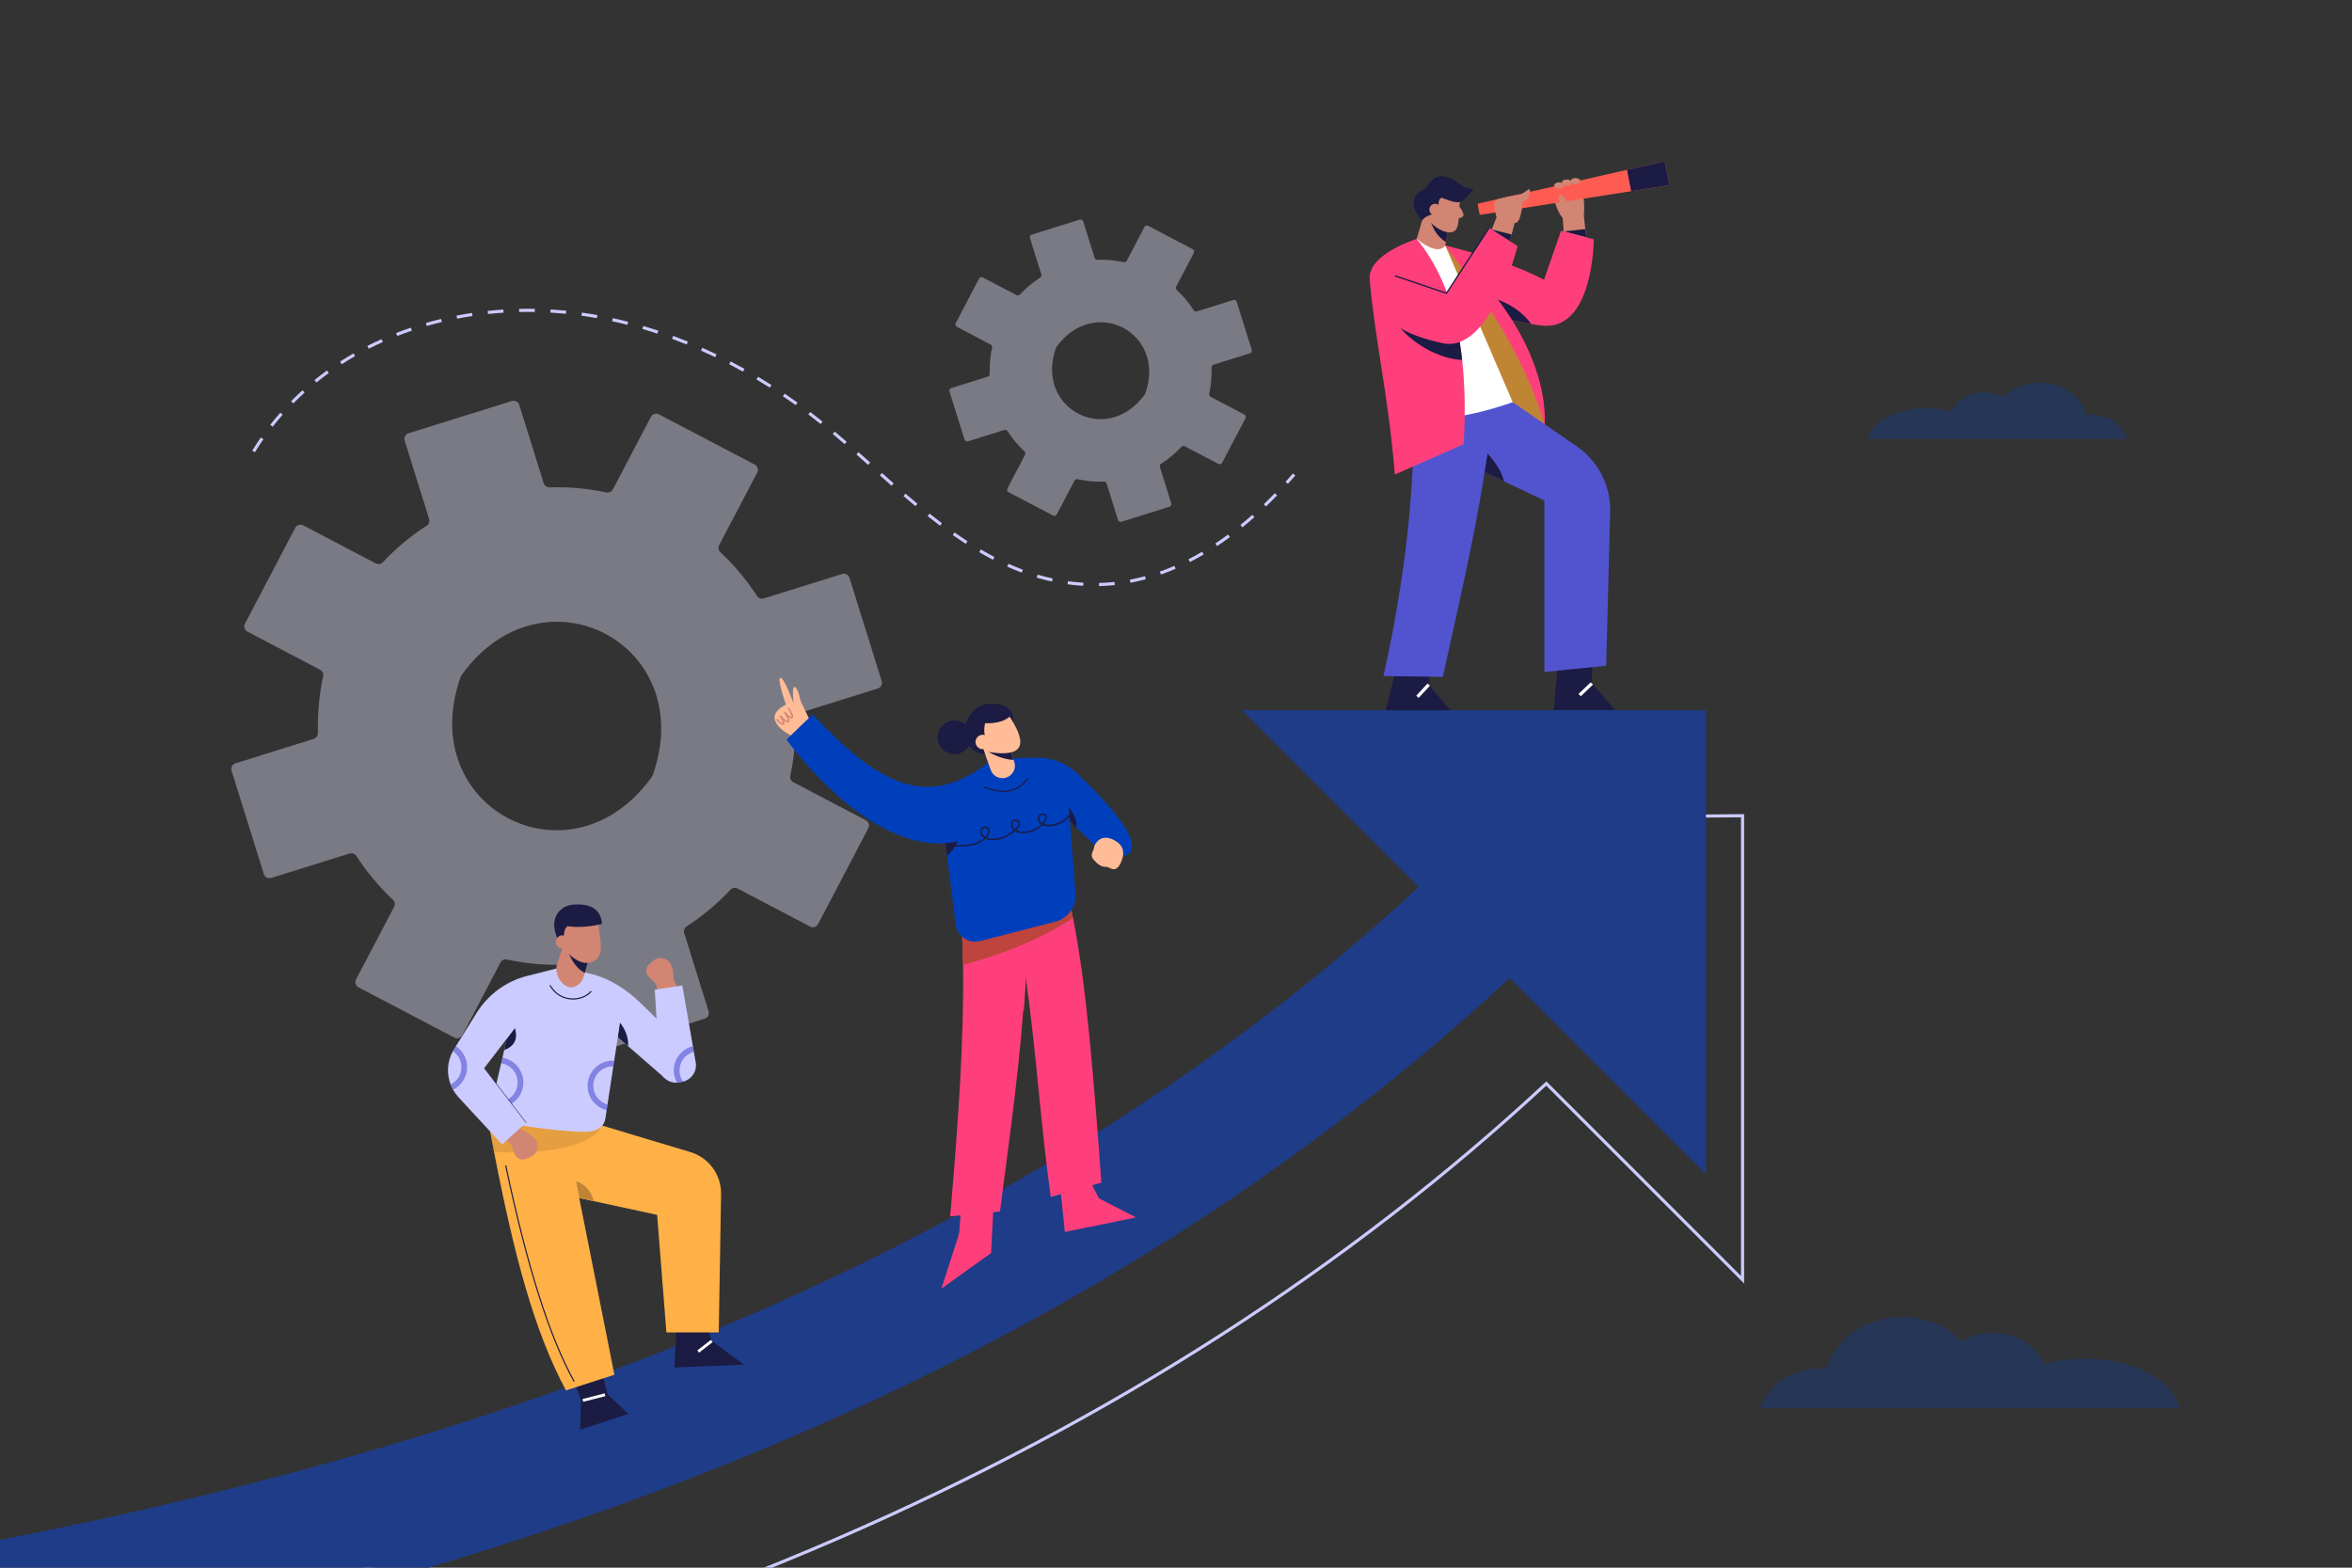 <?xml version="1.0" encoding="UTF-8"?><svg id="Layer_2" xmlns="http://www.w3.org/2000/svg" xmlns:xlink="http://www.w3.org/1999/xlink" viewBox="0 0 3000 2000"><rect x="0" y="0" width="3000" height="2000" fill="#333333" stroke="none"/><defs><style>.cls-1{fill:#e5e5ff;}.cls-1,.cls-2{opacity:.4;}.cls-3,.cls-2{fill:#bf8535;}.cls-4{fill:#fff;}.cls-5{fill:#cbcbff;}.cls-6{fill:#1f3c88;}.cls-7{fill:#d28572;}.cls-8,.cls-9{fill:#5254cf;}.cls-8,.cls-10{opacity:.6;}.cls-11,.cls-12{opacity:.26;}.cls-11,.cls-13,.cls-14{fill:none;}.cls-15{fill:#be443d;}.cls-12,.cls-10,.cls-16{fill:#003fbc;}.cls-17{fill:#ffbc96;}.cls-14{clip-path:url(#clippath);}.cls-18{fill:#1b1b43;}.cls-19{fill:#ff3f7b;}.cls-20{fill:#ffb147;}.cls-21{fill:#fe5b52;}</style><clipPath id="clippath"><rect class="cls-13" width="3000" height="2000"/></clipPath></defs><g id="Layer_1-2"><g class="cls-14"><g class="cls-11"><path class="cls-16" d="m2245.67,1796.34h534.33c-7.65-35.57-58.61-63.02-120.36-63.02-18.77,0-36.54,2.55-52.38,7.03-9.54-23.28-35.47-39.91-65.95-39.91-14.7,0-28.34,3.89-39.6,10.5-17.8-18.8-45.01-30.79-75.52-30.79-42.05,0-77.83,22.8-91.43,54.72-1.62,3.75-2.93,7.68-3.89,11.71-1.21-.17-2.41-.28-3.65-.38-.28,0-.55,0-.83-.03-1.76-.1-3.51-.14-5.27-.14-36.47,0-67.01,21.42-75.45,50.31Z"/><path class="cls-10" d="m2245.67,1796.34h381.6c-7.92-15.98-25.28-27.86-46.32-30.75.03-.62.07-1.17.07-1.79,0-13.6-13.84-24.66-30.89-24.66-12.95,0-24.04,6.37-28.58,15.36-11.67-3.55-24.9-5.54-38.95-5.54s-27.41,2.03-39.15,5.61c-5.79-23.07-30.27-40.39-59.61-40.39-20.15,0-37.98,8.13-49.07,20.7-3.06,3.44-5.61,7.27-7.54,11.33-.07.14-.14.28-.21.41-.21-.17-.41-.34-.62-.45-1.76-.1-3.51-.14-5.27-.14-36.47,0-67.01,21.42-75.45,50.31Z"/></g><path class="cls-12" d="m2713.22,559.92h-330.74c4.73-22.02,36.28-39.01,74.5-39.01,11.62,0,22.62,1.58,32.42,4.35,5.9-14.41,21.96-24.71,40.82-24.71,9.1,0,17.54,2.41,24.51,6.5,11.02-11.64,27.86-19.06,46.75-19.06,26.03,0,48.17,14.11,56.59,33.87,1,2.32,1.81,4.75,2.41,7.25.75-.11,1.49-.17,2.26-.23.17,0,.34,0,.51-.02,1.09-.06,2.17-.09,3.26-.09,22.57,0,41.48,13.26,46.7,31.14Z"/><path class="cls-1" d="m1124.67,868.99l-41.14-131.77c-1.24-3.97-5.46-6.19-9.43-4.95l-99.95,31.2c-3.24,1.01-6.72-.29-8.57-3.14-13.34-20.58-29-39.32-46.69-55.84-2.49-2.32-3.16-5.99-1.58-9.01l48.55-92.63c1.93-3.68.51-8.24-3.17-10.17l-122.24-64.07c-3.68-1.93-8.24-.51-10.17,3.17l-48.56,92.64c-1.58,3.01-4.97,4.55-8.29,3.83-23.5-5.07-47.82-7.28-72.44-6.5-3.4.11-6.45-2.01-7.47-5.26l-31.2-99.94c-1.24-3.97-5.46-6.18-9.43-4.95l-131.77,41.14c-3.97,1.24-6.19,5.46-4.95,9.43l31.2,99.94c1.01,3.24-.3,6.73-3.15,8.57-20.68,13.37-39.42,29.01-55.82,46.54-2.33,2.49-5.99,3.15-9.01,1.57l-92.64-48.56c-3.68-1.93-8.24-.51-10.17,3.17l-64.12,122.26c-1.93,3.68-.51,8.23,3.17,10.17l92.74,48.68c3.01,1.58,4.55,4.98,3.83,8.3-5.11,23.52-7.29,47.83-6.69,72.39.08,3.38-2.04,6.4-5.26,7.41l-99.93,31.2c-3.97,1.24-6.19,5.46-4.95,9.43l41.17,131.87c1.24,3.97,5.46,6.18,9.43,4.95l99.93-31.2c3.22-1.01,6.69.28,8.54,3.11,13.53,20.69,29.14,39.36,46.75,55.87,2.48,2.32,3.14,5.98,1.56,8.99l-48.6,92.66c-1.93,3.69-.51,8.24,3.18,10.17l122.29,64.06c3.68,1.93,8.24.51,10.17-3.18l48.55-92.63c1.58-3.02,4.98-4.56,8.31-3.83,23.48,5.13,47.82,7.41,72.45,6.68,3.39-.1,6.44,2.02,7.45,5.26l31.14,99.75c1.24,3.97,5.46,6.19,9.43,4.95l131.77-41.14c3.97-1.24,6.18-5.46,4.95-9.43l-31.14-99.75c-1.01-3.24.29-6.72,3.14-8.56,20.68-13.42,39.4-29.15,55.83-46.74,2.32-2.49,5.99-3.16,9.01-1.58l92.63,48.55c3.68,1.93,8.24.51,10.17-3.17l64.07-122.25c1.93-3.68.51-8.23-3.17-10.17l-92.52-48.6c-3-1.58-4.54-4.96-3.83-8.28,5.06-23.58,7.26-47.92,6.48-72.55-.11-3.4,2.01-6.45,5.26-7.47l99.94-31.2c3.97-1.24,6.19-5.46,4.95-9.43Zm-293.25,122.13c-103.72,144.22-303.45,39.28-243.76-127.77.25-.71.62-1.4,1.06-2.02,103.42-144.12,303.36-39.59,243.77,127.76-.25.72-.62,1.41-1.06,2.03Z"/><path class="cls-1" d="m1596.57,446.31l-19.12-61.25c-.58-1.85-2.54-2.87-4.39-2.3l-46.45,14.5c-1.51.47-3.12-.14-3.98-1.46-6.2-9.57-13.48-18.28-21.7-25.95-1.16-1.08-1.47-2.79-.73-4.19l22.57-43.06c.9-1.71.24-3.83-1.48-4.73l-56.82-29.78c-1.71-.9-3.83-.24-4.73,1.48l-22.57,43.06c-.73,1.4-2.31,2.11-3.86,1.78-10.92-2.36-22.23-3.38-33.67-3.02-1.58.05-3-.94-3.47-2.44l-14.5-46.45c-.58-1.85-2.54-2.87-4.39-2.3l-61.25,19.12c-1.85.58-2.87,2.54-2.3,4.39l14.5,46.45c.47,1.51-.14,3.13-1.46,3.98-9.61,6.21-18.32,13.48-25.95,21.63-1.08,1.16-2.78,1.47-4.19.73l-43.06-22.57c-1.71-.9-3.83-.24-4.73,1.47l-29.8,56.83c-.9,1.71-.24,3.83,1.47,4.73l43.1,22.63c1.4.74,2.11,2.31,1.78,3.86-2.37,10.93-3.39,22.23-3.11,33.65.04,1.57-.95,2.98-2.44,3.44l-46.45,14.5c-1.85.58-2.87,2.54-2.3,4.39l19.14,61.29c.58,1.85,2.54,2.87,4.39,2.3l46.45-14.5c1.5-.47,3.11.13,3.97,1.45,6.29,9.62,13.54,18.3,21.73,25.97,1.15,1.08,1.46,2.78.73,4.18l-22.59,43.07c-.9,1.71-.24,3.83,1.48,4.73l56.84,29.77c1.71.9,3.83.24,4.73-1.48l22.57-43.05c.74-1.4,2.32-2.12,3.86-1.78,10.91,2.38,22.22,3.45,33.67,3.11,1.58-.05,2.99.94,3.46,2.44l14.48,46.37c.58,1.85,2.54,2.87,4.39,2.3l61.25-19.12c1.85-.58,2.87-2.54,2.3-4.39l-14.48-46.37c-.47-1.5.14-3.12,1.46-3.98,9.61-6.24,18.31-13.55,25.95-21.72,1.08-1.16,2.79-1.47,4.19-.73l43.06,22.57c1.71.9,3.83.24,4.73-1.48l29.78-56.82c.9-1.71.24-3.83-1.47-4.72l-43-22.59c-1.4-.73-2.11-2.31-1.78-3.85,2.35-10.96,3.37-22.27,3.01-33.72-.05-1.58.94-3,2.44-3.47l46.45-14.5c1.85-.58,2.87-2.54,2.3-4.39Zm-136.3,56.77c-48.21,67.03-141.04,18.26-113.3-59.39.12-.33.29-.65.49-.94,48.07-66.99,141-18.4,113.3,59.38-.12.33-.29.66-.49.94Z"/><path class="cls-5" d="m1401.86,747.71l-.09-4c6.58-.15,13.23-.59,19.78-1.28l.42,3.98c-6.65.71-13.42,1.15-20.11,1.3Zm-20.15-.35c-6.67-.38-13.41-1.03-20.04-1.94l.54-3.96c6.53.89,13.16,1.53,19.72,1.91l-.23,3.99Zm60.19-3.89l-.74-3.93c6.41-1.21,12.92-2.71,19.33-4.44l1.04,3.86c-6.51,1.76-13.12,3.28-19.63,4.51Zm-100.05-1.54c-6.47-1.4-13.03-3.08-19.5-5l1.14-3.84c6.37,1.89,12.83,3.54,19.21,4.92l-.85,3.91Zm138.92-8.95l-1.33-3.77c6.15-2.17,12.37-4.61,18.48-7.25l1.59,3.67c-6.19,2.68-12.5,5.15-18.74,7.35Zm-177.48-2.43c-6.15-2.3-12.41-4.87-18.6-7.65l1.64-3.65c6.12,2.74,12.29,5.29,18.37,7.55l-1.4,3.75Zm214.42-13.5l-1.82-3.56c5.78-2.95,11.64-6.17,17.42-9.58l2.03,3.45c-5.85,3.44-11.78,6.7-17.63,9.69Zm-251.12-2.92c-5.78-3-11.7-6.28-17.59-9.74l2.02-3.45c5.84,3.43,11.7,6.67,17.41,9.64l-1.84,3.55Zm285.79-17.45l-2.22-3.33c5.39-3.58,10.86-7.43,16.29-11.44l2.37,3.21c-5.47,4.05-11,7.93-16.44,11.55Zm-320.48-2.86c-5.44-3.53-11.04-7.31-16.64-11.26l2.3-3.27c5.56,3.92,11.12,7.68,16.51,11.18l-2.18,3.36Zm352.79-21.02l-2.52-3.1c5.06-4.12,10.16-8.46,15.17-12.9l2.66,2.99c-5.05,4.48-10.2,8.86-15.3,13.01Zm-385.65-2.08c-5.12-3.86-10.45-8-15.86-12.3l2.49-3.13c5.21,4.15,10.47,8.24,15.77,12.23l-2.41,3.2Zm415.7-24.56l-2.77-2.89c4.7-4.51,9.45-9.24,14.13-14.06l2.87,2.79c-4.71,4.86-9.5,9.62-14.24,14.16Zm-447.11-.41c-5.13-4.27-10.23-8.59-15.3-12.95l2.61-3.04c5.05,4.34,10.13,8.65,15.25,12.91l-2.56,3.07Zm-30.41-26.09c-5.02-4.41-10.01-8.84-14.99-13.26l2.66-2.99c4.97,4.42,9.96,8.84,14.97,13.25l-2.64,3Zm505.47-2.31l-2.96-2.69c3.19-3.52,6.34-7.07,9.43-10.63l3.02,2.62c-3.11,3.59-6.27,7.16-9.49,10.7Zm-535.38-24.25c-5-4.45-9.98-8.89-14.95-13.29l2.65-3c4.97,4.4,9.96,8.84,14.96,13.3l-2.66,2.98Zm-782.22-16.09l-3.41-2.09c3.51-5.71,7.21-11.37,11.01-16.82l3.28,2.29c-3.76,5.39-7.42,10.99-10.88,16.63Zm752.24-10.37c-5.06-4.39-10.12-8.73-15.18-12.98l2.57-3.06c5.08,4.27,10.15,8.62,15.23,13.02l-2.62,3.02Zm-729.54-22.23l-3.14-2.47c4.12-5.25,8.46-10.46,12.88-15.46l3,2.65c-4.37,4.95-8.66,10.09-12.73,15.29Zm698.94-3.42c-5.19-4.16-10.48-8.29-15.74-12.27l2.42-3.19c5.28,4.01,10.6,8.16,15.82,12.34l-2.5,3.12Zm-31.8-24.12c-5.39-3.86-10.9-7.69-16.38-11.4l2.24-3.31c5.51,3.72,11.05,7.58,16.46,11.46l-2.33,3.25Zm-640.82-2.27l-2.84-2.81c4.7-4.75,9.59-9.42,14.55-13.89l2.68,2.97c-4.9,4.42-9.74,9.04-14.38,13.73Zm607.76-20.06c-5.61-3.57-11.32-7.09-16.98-10.47l2.05-3.43c5.7,3.4,11.44,6.94,17.08,10.53l-2.15,3.37Zm-578.25-6.59l-2.51-3.11c5.17-4.17,10.55-8.28,15.98-12.2l2.34,3.24c-5.38,3.88-10.7,7.94-15.81,12.07Zm544-13.86c-5.82-3.25-11.73-6.43-17.55-9.46l1.85-3.55c5.86,3.05,11.8,6.25,17.66,9.52l-1.95,3.49Zm-511.76-9.42l-2.16-3.36c5.59-3.6,11.37-7.11,17.18-10.44l1.99,3.47c-5.75,3.3-11.47,6.77-17,10.33Zm476.38-8.98c-5.96-2.88-12.05-5.7-18.09-8.38l1.62-3.66c6.08,2.71,12.2,5.54,18.2,8.44l-1.74,3.6Zm-441.87-10.8l-1.81-3.57c5.92-3.01,12.02-5.92,18.13-8.65l1.63,3.65c-6.05,2.71-12.09,5.59-17.95,8.57Zm405.45-5.4c-6.15-2.5-12.4-4.93-18.58-7.22l1.39-3.75c6.22,2.3,12.51,4.75,18.7,7.27l-1.51,3.7Zm-369.15-10.86l-1.46-3.73c6.2-2.42,12.54-4.74,18.87-6.88l1.28,3.79c-6.27,2.12-12.56,4.41-18.7,6.82Zm331.77-2.97c-6.32-2.1-12.71-4.11-19.01-5.96l1.13-3.84c6.34,1.87,12.79,3.89,19.15,6l-1.26,3.8Zm-294.08-9.79l-1.11-3.84c6.38-1.84,12.91-3.57,19.41-5.13l.94,3.89c-6.44,1.55-12.92,3.26-19.24,5.09Zm255.86-1.46c-6.43-1.65-12.95-3.2-19.38-4.6l.85-3.91c6.48,1.41,13.05,2.97,19.53,4.63l-.99,3.87Zm-217.16-7.85l-.77-3.93c6.54-1.27,13.2-2.42,19.79-3.41l.59,3.96c-6.54.98-13.13,2.12-19.62,3.38Zm178.24-.64c-6.57-1.18-13.19-2.23-19.67-3.14l.55-3.96c6.54.92,13.21,1.98,19.82,3.17l-.71,3.94Zm-138.87-5.29l-.43-3.98c6.62-.71,13.35-1.29,20.01-1.72l.26,3.99c-6.6.43-13.28,1-19.84,1.7Zm99.42-.24c-6.63-.66-13.32-1.2-19.86-1.59l.24-3.99c6.6.39,13.33.93,20.02,1.6l-.4,3.98Zm-59.69-2.34l-.09-4c6.7-.16,13.4-.17,20.09-.04l-.07,4c-6.63-.12-13.27-.11-19.92.04Z"/><path class="cls-5" d="m-275.41,2320.46l-22.92-166.43,1.98-.27c493.4-67.96,930.45-183.49,1299.02-343.4,336.33-145.92,838.67-567.37,1057.3-769.83l.57-.52h.77s163.35-1.36,163.35-1.36v598.84l-252.4-252.4c-251.58,233.71-555.31,428.65-902.73,579.39-382.59,165.98-834.42,285.66-1342.96,355.71l-1.98.27Zm-18.41-163.02l21.83,158.51c507.38-70.03,958.17-189.52,1339.93-355.14,347.67-150.84,651.49-345.96,903.02-579.96l1.41-1.31,248.3,248.3v-585.16l-158.55,1.31c-219.1,202.82-721.33,624.04-1057.86,770.04-368.41,159.84-805.14,275.38-1298.08,343.41Z"/><path class="cls-6" d="m2176,906h-592l225.61,225.61c-237.34,219.79-523.43,403.02-852.81,545.92-368.73,159.98-805.96,275.56-1299.54,343.54l22.38,162.47c508.36-70.02,960.02-189.65,1342.44-355.56,348.59-151.24,651.73-346.03,903.58-580.33l250.35,250.35v-592Z"/><path class="cls-7" d="m1847.4,291.03l-3.07,17.67-.91,4.44c-.56,9.61-10,15.79-20.4,21.6l-16.05-29.9,8.46-28.86,15.39-4.48,14.47,17.04,2.12,2.49Z"/><path class="cls-18" d="m1847.4,291.03l-3.07,17.67c-10.04-6.01-15.68-14.72-19.82-26.96l20.78,6.8,2.12,2.49Z"/><path class="cls-7" d="m1862.87,252.84c-3.11,13.73-.33,33.95-6.09,40.46-5.24,5.93-15.03,2.33-20.78-.8-7.82-4.26-14.04-10.74-18.49-18.41-10.37-17.88,4.41-29.81,4.41-29.81l19.18-8.29s21.78,16.82,21.78,16.85Z"/><path class="cls-18" d="m1835.47,270.63c.46-7.61-3.05-14.42,3.11-18.49,26.7,10.37,24.8,7.17,41.38-11.23,0,0-8.55,1.04-16.59-4.92-8.03-5.96-30.58-24.1-44.84,4.41,0,0-31.19,9.68-4.75,41.3,3.02-6.39,13.88-8.38,21.69-11.06Z"/><circle class="cls-7" cx="1830.55" cy="267.35" r="7.43" transform="translate(1273.43 2031.44) rotate(-80.78)"/><path class="cls-7" d="m2018.12,244.54c2.76,10.2,3.06,20.5,2.07,30.84l3.63,31.88-29.03-7.26-1.56-22.03c-7.26-7.26-11.4-25.4-11.92-26.18l36.81-7.26Z"/><polygon class="cls-21" points="2129.27 236.29 2080.57 243.92 1887.4 274.16 1884.67 259.9 2075.35 216.63 2123.42 205.74 2129.27 236.29"/><polygon class="cls-18" points="2129.27 236.29 2080.57 243.92 2075.35 216.63 2123.42 205.74 2129.27 236.29"/><path class="cls-7" d="m1994.79,236.51c0,2.15-2.78,3.89-6.22,3.89s-6.22-1.74-6.22-3.89,2.78-3.89,6.22-3.89,6.22,1.74,6.22,3.89Z"/><ellipse class="cls-7" cx="1998.42" cy="232.88" rx="6.22" ry="3.89"/><path class="cls-7" d="m2015.78,231.06c0,2.15-2.78,3.89-6.22,3.89s-6.22-1.74-6.22-3.89,2.79-3.89,6.22-3.89,6.22,1.74,6.22,3.89Z"/><path class="cls-7" d="m1998.94,261.13c0,4.94,3.42,9.07-.52,9.07s-7.78-2.58-7.78-7.52-5.11-11.53-1.56-13.22c5.44-2.59,9.85,6.72,9.85,11.66Z"/><polygon class="cls-18" points="1994.44 295.25 2022.09 292.23 2023.3 302.77 1994.44 295.25"/><path class="cls-19" d="m2032.82,305.38s0,118.19-67.06,109.9c-4.35-.54-8.63-1.16-12.81-1.87-22.52-3.86-41.93-9.95-56.48-15.51-18.04-6.84-28.66-12.86-28.66-12.86l-24.38-71.91c48.64,12.28,92.98,26.08,125.99,43.88l21.73-62.7,41.68,11.07Z"/><path class="cls-18" d="m1952.95,413.41c-22.52-3.86-41.93-9.95-56.48-15.51l1.37-19.62c27.58,6.76,46.86,22.6,55.11,35.13Z"/><path class="cls-3" d="m1970.43,542.61l-62.03-34.04-64.97-195.43c61.76,67.14,113.35,147.05,127,229.47Z"/><polygon class="cls-18" points="1988.32 833.42 1981.75 905.99 2060.15 905.99 2030.36 871.78 2031.68 828.24 1988.32 833.42"/><rect class="cls-4" x="2011.85" y="877.14" width="21.5" height="4.15" transform="translate(-46.65 1642.17) rotate(-43.73)"/><path class="cls-9" d="m1848.61,519.28l11.92,67.39,109.38,51.84v218.76l78.79-7.95,5.08-196.67c.71-33.1-15.26-64.34-42.51-83.14l-81.8-56.45"/><path class="cls-18" d="m1897.33,578.72c11.02,11.77,18.26,23.77,21.08,35.25l-25.05-11.75,3.97-23.5Z"/><path class="cls-7" d="m1866.7,274.94c-.55,1.47-3.22,3.67-6.82,3.23-2.8-.34-5.69-5.16-5.69-8.68s2.29-6.38,5.11-6.38c4.21,0,7.92,10.43,7.4,11.82Z"/><polygon class="cls-18" points="1783.89 839.81 1767.46 906.17 1850.05 906.17 1822.38 873.51 1825.84 840.33 1783.89 839.81"/><rect class="cls-4" x="1804.6" y="879.21" width="21.18" height="4.15" transform="translate(-64.02 1616.22) rotate(-47.26)"/><path class="cls-9" d="m1904.07,514.62c-8.87,110.55-37.21,228.09-63.76,348.87l-75.68-1.04c28.71-128.29,40.65-246.53,38.36-348.35l101.08.52Z"/><path class="cls-4" d="m1843.42,313.14c-6.92,9.26-19.96,4.47-36.45-8.3l28.16,229.48c31.51-2.56,62.95-10.21,94.35-21.25l-86.05-199.92Z"/><path class="cls-19" d="m1866.94,566.64l-87.79,38.69c-8.29-101.6-24.88-167.96-32.14-248.82-2.9-32.35,59.97-51.67,59.97-51.67,24.59,29.94,40.81,66.48,50.34,108.24,3.36,14.72,5.89,30.11,7.67,46.12,3.73,33.43,4.15,69.42,1.95,107.45Z"/><path class="cls-19" d="m1843.42,313.14c58.78,77.5,105.82,154.28,127,229.47,3.11-80.35-53.77-170.77-127-229.47Z"/><path class="cls-7" d="m1902.34,293.98l6.48-16.89s-5.81-19.84-.3-22.31,24.39-5.93,29.15-6.28c4.76-.36,11.48-7.92,13.38-6.93,1.9,1-.01,15.04-8.83,15.93,0,0-1.75,28.38-10.29,26.97l-6.71,26.02-22.88-16.52Z"/><path class="cls-18" d="m1864.99,459.19c-28.78-1.08-64.53-20.65-83.77-46.7l76.1.58c3.36,14.72,5.89,30.11,7.67,46.12Z"/><path class="cls-19" d="m1779.14,351.84l65.83,22.29,54.43-83.46,36.29,23.33s-34.21,136.85-95.38,123.89c-55.52-11.76-68.43-30.58-68.43-30.58l7.26-55.47Z"/><polygon class="cls-18" points="1845.32 375.13 1778.88 352.63 1779.41 351.06 1844.63 373.14 1898.71 290.22 1900.1 291.13 1845.32 375.13"/><polygon class="cls-18" points="1902.71 292.75 1928.18 299.16 1926.04 307.72 1902.71 292.75"/><polygon class="cls-19" points="1352.07 1511.69 1358.22 1571.66 1449 1553.14 1401.72 1528.89 1387.06 1500.23 1352.07 1511.69"/><rect class="cls-19" x="1391.9" y="1533.72" width="14.42" height="3.78" transform="translate(-538.25 2285.45) rotate(-68.82)"/><path class="cls-19" d="m1404.84,1508.73l-64.61,18.35c-13.2-95.47-19.33-194.31-32.19-281.96-1.59-10.97-3.29-21.75-5.14-32.34l-2.31-6.01-12.79-33.4,22.62-8.44,52.5-19.52c1.97,8.02,3.86,16.49,5.67,25.42,17.48,86.28,26.93,211.6,36.24,337.9Z"/><path class="cls-19" d="m1386.11,1500.26c-3.47-96.72-9.84-219.29-28.35-309.35l1.85-.38c18.54,90.2,24.91,212.87,28.39,309.67l-1.89.07Z"/><polygon class="cls-19" points="1226.3 1534.78 1223.46 1573.55 1200.77 1644 1264.12 1598.61 1267.91 1524.37 1226.3 1534.78"/><rect class="cls-19" x="1229.13" y="1569.77" width="3.78" height="18.91" transform="translate(-770.97 1616.51) rotate(-53.13)"/><path class="cls-19" d="m1310.46,1162.66c0,.76,0,1.51-.04,2.27-.04,12.79-.26,25.42-.64,37.9-.38,14.26-.98,28.33-1.74,42.29-5.48,103.91-19.67,200.21-32.57,300.53l-63.51,6.09c10.48-121.61,17.82-227.75,16.38-320.65-.3-18.95-.98-37.33-2.04-55.19l84.16-13.24Z"/><rect class="cls-19" x="1272.88" y="1253.95" width="68.86" height="1.51" transform="translate(-27.77 2479.82) rotate(-86.36)"/><path class="cls-19" d="m1231.03,1526.17l-1.89-.13c6.8-98.28,14.51-209.67,11.35-312.6l1.89-.06c3.17,103.02-4.55,214.46-11.35,312.79Z"/><path class="cls-15" d="m1368.6,1170.83c-17.1,11.69-36.73,22.36-58.82,32-3.03,1.36-6.09,2.65-9.19,3.93-21.86,9-45.96,17.14-72.25,24.32-.3-18.95-.98-37.33-2.04-55.19l84.16-13.24c0,.76,0,1.51-.04,2.27l52.5-19.52c1.97,8.02,3.86,16.49,5.67,25.42Z"/><path class="cls-17" d="m1032.79,918.43l-10.5-21.59c-.75-1.55-1.32-3.17-1.69-4.86-1.13-5.23-4.17-17.17-7.91-15.29-2.65,1.33-.44,20.54-.44,20.54,0,0-12.81-34.45-17-32.46-4.2,1.99,7.29,34.23,7.29,34.23,0,0-21.2,9.05-12.59,23.19,8.61,14.13,26.06,18.99,26.06,18.99l16.78-22.75Z"/><path class="cls-7" d="m1000.46,909.55c2.17,2.62,5.21,6.23,8.77,6.91,1.57.3,2.61-.61,2.57-2.19-.06-2.01-1.26-4.12-2.16-5.86-.89-1.7-1.83-3.46-2.99-5-.72-.96-2.36-.02-1.63.95,1.74,2.32,3.25,5.1,4.29,7.8.24.61.56,1.32.58,1.98.03.72.18.51-.44.43-2.99-.41-5.87-4.21-7.65-6.36-.78-.94-2.11.41-1.34,1.34h0Z"/><path class="cls-7" d="m995.73,914.75c2.17,2.62,5.21,6.23,8.77,6.91,1.57.3,2.61-.61,2.57-2.19-.06-2.01-1.26-4.12-2.16-5.86-.89-1.7-1.83-3.46-2.99-5-.72-.96-2.36-.02-1.63.95,1.74,2.32,3.25,5.1,4.29,7.8.24.61.56,1.32.58,1.98.03.72.19.51-.44.43-2.99-.41-5.87-4.21-7.65-6.36-.78-.94-2.11.41-1.34,1.34h0Z"/><path class="cls-7" d="m990.49,918.73c1.95,2.3,4.63,5.35,7.76,5.97,1.46.29,2.48-.56,2.42-2.05-.07-1.79-1.15-3.64-1.98-5.17-.77-1.43-1.58-2.89-2.57-4.18-.73-.95-2.38,0-1.63.95,1.52,1.97,2.85,4.35,3.77,6.65.22.54.42,1.1.52,1.68.08.52.28.36-.26.23-2.69-.62-4.98-3.42-6.68-5.42-.79-.93-2.12.41-1.34,1.34h0Z"/><path class="cls-16" d="m1346.4,1175.75l-96.15,24.81c-14.71,3.82-29.39-6.17-31.28-21.22l-11.01-87.64-2.87-22.88-.83-6.7,47.28-81.33,32.3-13.28,77.39,33.44,10.48,139.43c1.21,16.38-9.42,31.24-25.31,35.37Z"/><path class="cls-18" d="m1223.16,1069.04c-3.33,9.95-8.59,17.25-15.21,22.66l-2.87-22.88,18.08.23Z"/><path class="cls-16" d="m1245.21,1064c-70.61,39.09-167.07-20.8-242.09-120.41l33.41-32.15c81.91,87.47,146.26,125.14,228.22,58l-19.54,94.57Z"/><path class="cls-16" d="m1431.16,1092.79c39.41-8.28-22-72.6-57.6-106.35-13.91-13.19-32.5-20.29-51.67-19.83l-38.04.91,120.43,118.82,26.88,6.45Z"/><path class="cls-17" d="m1393.73,1086.31c-1.88,3.9-1.55,7.48,1.46,10.76,3.76,4.09,8.78,9.07,14.77,8.77,4.97-.25,8.77,5.13,13.8,2.25,4.13-2.37,6.12-7.77,7.58-12.02,2.72-7.92,1.43-16.12-5.6-21.31-6.42-4.74-15.31-8.48-22.84-3.94-2.71,1.63-4.82,4.13-6.27,6.92-.93,1.8-1.17,3.79-1.72,5.71-.29,1.02-.74,1.95-1.18,2.86Z"/><path class="cls-18" d="m1280.15,1010.36c-7.49,0-15.85-1.85-25.13-5.55l.56-1.41c24.96,9.94,43.02,6.22,55.21-11.39l1.24.86c-8.08,11.68-18.62,17.49-31.88,17.49Z"/><path class="cls-18" d="m1363.42,1029.64l1.26,17.65,8.2,8.51c1.89-6.93-3.47-18.6-9.46-26.16Z"/><path class="cls-18" d="m1223.43,1079.98c-2.28,0-4.55-.05-6.8-.09l.04-1.89c7.38.15,15.03.31,22.36-1.23,4.77-1,11.1-3.15,16.14-7.69-.79-.5-1.49-1.06-2.11-1.68-2.58-2.61-3.45-6.35-2.18-9.3.74-1.71,2.31-3.07,4.21-3.62,1.66-.48,3.36-.25,4.65.62,1.89,1.29,2.88,3.8,2.51,6.39-.27,1.91-1.22,3.85-2.91,5.94-.32.4-.65.78-.98,1.15,1.07.42,2.27.75,3.59.99,9.79,1.79,21.01-1.98,31.08-10.35-1.36-1.12-2.4-2.47-3.03-4.01-1.12-2.73-.76-5.81.92-7.84,1.93-2.33,5.58-2.85,7.81-1.11,2.31,1.81,2.46,5.05,1.61,7.29-.86,2.29-2.59,4.03-4.2,5.48,2.77,1.45,5.91,1.82,7.22,1.91,9.03.64,18.2-2.9,24.61-9.26-.24-.16-.47-.33-.7-.5-2.97-2.31-4.79-6.88-2.7-10.51,1.07-1.87,3.3-3.03,5.7-2.91,2.05.08,3.73,1.11,4.5,2.75,1.02,2.19.45,4.96-1.68,8.02-.63.91-1.31,1.79-2.04,2.62,1.83.71,4.02,1,6.73,1,10.26-.13,20.5-5.29,26.73-13.44l1.5,1.15c-6.57,8.61-17.38,14.04-28.21,14.18-3.27.01-5.93-.42-8.12-1.41-6.81,6.97-16.7,10.91-26.47,10.19-3.35-.23-6.29-1.1-8.59-2.48-10.6,8.96-22.56,12.99-33.02,11.09-1.74-.32-3.3-.79-4.67-1.4-5.42,5.14-12.34,7.51-17.52,8.6-5.28,1.11-10.66,1.37-15.99,1.37Zm33.4-23.87c-.39,0-.79.06-1.2.18-1.34.39-2.5,1.37-3.01,2.55-.95,2.22-.22,5.19,1.79,7.23.61.62,1.34,1.17,2.16,1.65.45-.47.88-.96,1.3-1.48,1.46-1.81,2.28-3.45,2.5-5.01.22-1.54-.22-3.55-1.7-4.56-.53-.37-1.17-.55-1.85-.55Zm38.73-9.01c-1.17,0-2.4.52-3.19,1.47-1.22,1.47-1.47,3.85-.63,5.92.6,1.47,1.58,2.61,2.73,3.49.06-.06.13-.11.19-.17,1.49-1.34,3.15-2.93,3.9-4.92.63-1.67.48-3.97-1.01-5.14-.55-.43-1.26-.64-2-.64Zm34.42-7.47c-1.59,0-3.09.78-3.78,1.97-1.55,2.71-.06,6.3,2.23,8.08.27.21.56.41.86.6.8-.9,1.55-1.85,2.24-2.84,1.2-1.72,2.43-4.19,1.52-6.14-.67-1.42-2.23-1.64-2.87-1.67-.07,0-.13,0-.2,0Z"/><path class="cls-18" d="m1292.15,915.26c0,17.62-17.56,46.83-35.18,46.83s-28.73-16.55-25.97-33.95c2.66-16.77,14.73-28.84,30.47-30.27,13.09-1.19,30.68,3.89,30.68,17.38Z"/><path class="cls-17" d="m1294.57,976.86c0,6.62-4.2,12.79-10.82,15.05-8.25,2.84-17.25-1.51-20.16-9.76-4.39-12.37-9.87-28.07-9.87-28.63l16.3-.64,17.1-.64,5.79,17.14.79,2.35c.57,1.7.87,3.44.87,5.14Z"/><path class="cls-18" d="m1292.91,969.37c-8.28,0-19.75-3.22-31.93-10.02l9.04-6.47,17.1-.64,5.79,17.14Z"/><path class="cls-17" d="m1284.61,909.23c15.45,23.64,37.2,59.89-23.64,50.12l-10.32-10.17.71-33.33,33.26-6.62Z"/><path class="cls-18" d="m1258.2,943.48c-3.3-6.42-3.43-13.46-1.64-20.86,13.56.52,25.97-2.25,33.34-10.43l-7.98-6.75-26.79,1.84-13.09,14.52-3.07,19.43,19.22,2.25Z"/><circle class="cls-18" cx="1217.52" cy="940.7" r="21.49" transform="translate(-275.58 1312.09) rotate(-51.66)"/><circle class="cls-17" cx="1253.49" cy="946.58" r="9.22"/><polygon class="cls-18" points="863.41 1686.78 860.06 1744.61 949 1740.95 907.87 1710.7 898.36 1681.27 863.41 1686.78"/><rect class="cls-4" x="888.28" y="1715.62" width="21.91" height="3.64" transform="translate(-865.94 915.94) rotate(-37.94)"/><path class="cls-20" d="m916.79,1699.8l2.94-176.45c.41-24.61-15.58-46.5-39.16-53.58l-126.42-37.99-49.52-1.82,15.9,94.49,117.66,25.44,11.81,149.91h66.78Z"/><path class="cls-3" d="m734.34,1506.96c9.94,2.55,20.28,12.06,22.89,25.43l-18.4-4.09-4.49-21.34Z"/><polygon class="cls-18" points="732.36 1762.49 740.99 1786.11 740.08 1823.81 801.41 1803.83 775.06 1778.84 766.88 1747.49 732.36 1762.49"/><rect class="cls-4" x="742.8" y="1781.26" width="29.23" height="3.64" transform="translate(-420.06 244.71) rotate(-14.42)"/><path class="cls-20" d="m783.69,1753.85l-61.78,19.99c-40.63-75.77-65.96-171.54-91.8-304.48-2.54-13.23-5.12-26.82-7.7-40.78l49.64-11.74,42.59-10.07,3.74,18.9,7.34,36.85,57.97,291.32Z"/><path class="cls-18" d="m731.72,1762.84c-31.74-57.35-59.52-145.03-87.45-275.95l1.42-.31c27.89,130.77,55.63,218.33,87.3,275.55l-1.27.7Z"/><path class="cls-2" d="m768.53,1435.24c-5.89,12.65-21.77,21.59-42.81,27.29-26.89,7.3-62.15,9.3-95.62,6.83-2.54-13.23-5.12-26.82-7.7-40.78l49.64-11.74,46.34,8.83,50.15,9.56Z"/><path class="cls-7" d="m866.14,1265.05l-7.04-16.13s2.07-26.7-17.3-26.75c-1.83,0-3.64.48-5.23,1.38-3.13,1.76-8.62,5.38-11.19,10.25-2.08,3.93-1.23,8.79,1.89,11.96l9.57,9.75,2.42,11.43,26.88-1.89Z"/><path class="cls-5" d="m734.02,1237.79l20.41,4.88c23.13,5.53,44.79,19.87,61.97,36.31l30.29,29.68,1.21,66.63-78.14-67.84-35.74-69.66Z"/><path class="cls-5" d="m871.27,1379.89c-.29.11-.58.15-.87.22l-3.74.76c-1.05.22-2.07.33-3.13.36-10.5.65-20.17-6.58-22.31-17.19l-6.03-101.43,35.11-5.45,13.48,77.45,1.24,7.23,2.25,12.87c2.29,11.38-4.8,22.46-15.99,25.19Z"/><path class="cls-18" d="m790.01,1303.7l-2.12,19.5,13.33,11.39c.61-10.3-3.47-21.71-11.21-30.89Z"/><path class="cls-8" d="m885.01,1341.84l-1.24-7.23c-13.96,3.45-24.31,16.06-24.31,31.07,0,5.63,1.45,10.94,4.07,15.55,1.05-.04,2.07-.15,3.13-.36l3.74-.76c.29-.07.58-.11.87-.22-2.87-4-4.54-8.94-4.54-14.21,0-11.41,7.74-21.04,18.28-23.84Z"/><path class="cls-5" d="m794.59,1280.02l-11.16,73.23-1.13,7.23-7.41,48.55-1.09,7.27-1.49,9.78c-1.74,11.52-9.52,17.04-24.53,17.95-34.45-.33-78.06-6.8-125.38-15.45l3.96-16.94,1.64-7.12,11.23-48.01,1.64-7.16,19.26-82.5,54.22-30.6,19.66,1.53,60.58,42.23Z"/><path class="cls-18" d="m730.89,1275.2c-1.2,0-2.4-.06-3.6-.18-11.28-1.15-20.68-7.47-26.46-17.79l1.27-.71c5.54,9.89,14.54,15.95,25.34,17.05,10.18,1.03,20.22-2.58,26.17-9.45l1.1.95c-5.55,6.41-14.45,10.13-23.82,10.13Z"/><path class="cls-18" d="m646.19,1325.62l10.3-15.14c4.54,14.3.26,24.1-13.33,29.15l3.03-14.01Z"/><path class="cls-8" d="m781.51,1353.18c-17.66,0-32.05,14.36-32.05,32.02,0,15.01,10.39,27.66,24.35,31.11l1.09-7.27c-10.47-2.87-18.17-12.47-18.17-23.84,0-13.63,11.12-24.75,24.79-24.75.25,0,.54,0,.8.04l1.13-7.23c-.62-.04-1.27-.07-1.93-.07Z"/><path class="cls-8" d="m640.86,1349.36l-1.64,7.16c11.92,1.74,21.04,12.07,21.04,24.46,0,13.63-11.08,24.75-24.75,24.75-2.62,0-5.16-.4-7.52-1.2l-1.64,7.12c2.91.87,5.96,1.34,9.16,1.34,17.66,0,32.02-14.39,32.02-32.02,0-15.85-11.56-29.04-26.68-31.62Z"/><path class="cls-7" d="m654.95,1429.3l11.88,12.98s25.24,8.94,17.44,26.66c-.74,1.68-1.91,3.13-3.38,4.22-2.88,2.14-8.42,5.69-13.91,6.08-4.44.31-8.53-2.44-10.17-6.58l-5.03-12.71-9.47-6.85,12.63-23.8Z"/><path class="cls-5" d="m617.71,1362.56l53.31,69.67-30.49,27.87-55.64-60.18c-2.76-3.02-5.12-6.25-7.05-9.7-1.2-2.14-2.22-4.36-3.05-6.61-5.27-13.74-4.43-29.36,2.91-42.67.44-.84.91-1.64,1.42-2.44l2.33-3.74,26.78-42.92c14.54-23.26,37.51-40.01,64.07-46.77l44.16-11.19-98.74,128.69Z"/><polygon class="cls-18" points="670.78 1432.41 617.48 1362.76 617.97 1362.38 671.27 1432.04 670.78 1432.41"/><path class="cls-8" d="m581.44,1334.76l-2.33,3.74c-.51.8-.98,1.6-1.42,2.44,6.54,4.47,10.87,11.96,10.87,20.5,0,9.74-5.6,18.14-13.77,22.17.84,2.25,1.85,4.47,3.05,6.61,10.65-5.2,17.99-16.14,17.99-28.78,0-11.16-5.71-20.97-14.39-26.68Z"/><path class="cls-7" d="m751.05,1222.89l-.29,1.09-4.83,17.19-1.31,4.65c-2.98,10.5-14.5,18.21-24.57,10.72-7.52-5.6-12.5-17.01-9.63-25.88.07-.22,9.09-28.24,9.09-28.24l31.55,20.46Z"/><path class="cls-18" d="m750.76,1223.98l-4.83,17.19c-10.25-5.2-16.9-15.59-21.99-28.38l26.82,11.19Z"/><path class="cls-7" d="m764.38,1188.96c2.27,16.13,6.59,35.21-13.4,39.3-13.11,2.68-35.74-15.48-35.74-31.95s16.91-28.78,30.29-28.47c19.31.45,15.53-2.49,18.85,21.12Z"/><path class="cls-18" d="m719.48,1197.67c-.5-6.42-.02-12.29,4.24-16.05,13.76,1.94,28.73.76,43.91-2.88.32-.08-.32-4.13-.37-4.4-.6-3.37-1.85-6.65-3.78-9.49-7.39-10.87-21.99-11.96-33.91-10.6-8.36.95-15.87,5.98-19.82,13.43-4.59,8.64-3.01,18.13.16,26.97.41,1.14.84,2.27,1.3,3.39.13.33.27.66.4.99l7.87-1.36Z"/><circle class="cls-7" cx="717.25" cy="1201.57" r="8.29"/></g></g></svg>